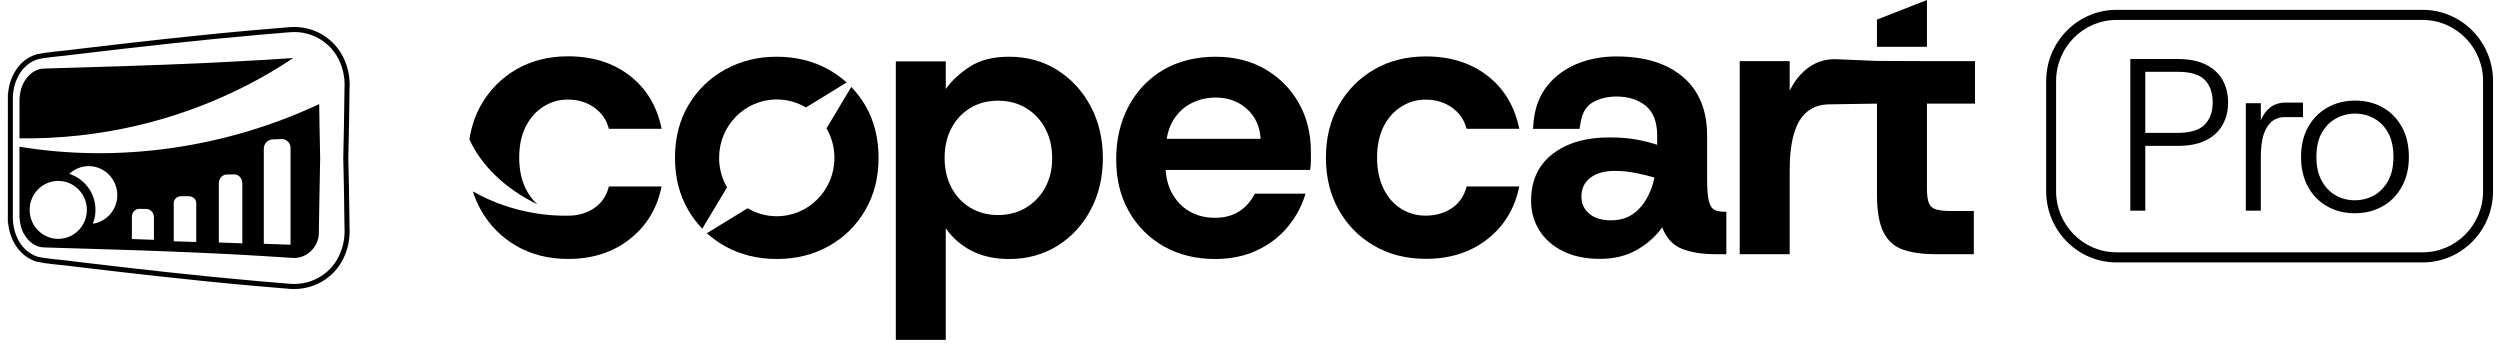 <svg viewBox="0 0 276 38" fill="none" xmlns="http://www.w3.org/2000/svg">
<path d="M190.418 23.377C189.936 23.377 189.555 23.307 189.272 23.163C188.989 23.02 188.784 22.691 188.655 22.175C188.529 21.659 188.464 20.858 188.464 19.768V14.955C188.464 12.177 187.579 10.029 185.812 8.509C184.043 6.991 181.59 6.232 178.449 6.232C176.865 6.232 175.414 6.506 174.098 7.048C172.783 7.593 171.7 8.387 170.852 9.433C170.005 10.479 169.495 11.76 169.325 13.278L169.24 14.225H174.377L174.547 13.278C174.745 12.305 175.212 11.624 175.948 11.238C176.684 10.851 177.519 10.657 178.451 10.657C179.78 10.657 180.863 11.002 181.697 11.69C182.531 12.378 182.95 13.466 182.95 14.955V15.987C182.383 15.786 181.662 15.601 180.786 15.429C179.909 15.257 178.863 15.171 177.647 15.171C175.072 15.171 172.992 15.78 171.408 16.997C169.824 18.215 169.031 19.94 169.031 22.175C169.031 23.351 169.327 24.425 169.922 25.398C170.517 26.373 171.386 27.145 172.532 27.719C173.678 28.292 175.042 28.579 176.628 28.579C178.214 28.579 179.54 28.25 180.701 27.591C181.86 26.933 182.795 26.102 183.503 25.098C183.956 26.274 184.677 27.061 185.666 27.46C186.658 27.862 187.901 28.063 189.4 28.063H190.588V23.379H190.418V23.377ZM181.76 21.981C181.335 22.711 180.806 23.285 180.168 23.699C179.532 24.114 178.76 24.324 177.854 24.324C176.837 24.324 176.035 24.081 175.458 23.593C174.878 23.106 174.589 22.475 174.589 21.703C174.589 20.814 174.92 20.121 175.586 19.618C176.251 19.117 177.135 18.866 178.238 18.866C179.031 18.866 179.815 18.945 180.593 19.102C181.37 19.261 182.057 19.424 182.651 19.596C182.481 20.454 182.185 21.251 181.76 21.981Z" fill="black"/>
<path d="M154.701 11.773C155.522 11.257 156.413 10.999 157.374 10.999C158.505 10.999 159.481 11.293 160.302 11.879C161.123 12.466 161.659 13.247 161.914 14.222H167.728C167.219 11.729 166.044 9.775 164.206 8.356C162.367 6.938 160.104 6.23 157.415 6.23C155.265 6.23 153.363 6.711 151.708 7.67C150.052 8.63 148.751 9.947 147.804 11.623C146.856 13.3 146.381 15.226 146.381 17.403C146.381 19.58 146.854 21.506 147.804 23.183C148.751 24.859 150.052 26.176 151.708 27.136C153.363 28.096 155.265 28.576 157.415 28.576C160.104 28.576 162.374 27.846 164.228 26.386C166.079 24.926 167.247 22.991 167.728 20.584H161.914C161.659 21.617 161.121 22.411 160.302 22.969C159.481 23.527 158.505 23.807 157.374 23.807C156.413 23.807 155.52 23.556 154.701 23.055C153.88 22.554 153.23 21.815 152.749 20.842C152.267 19.869 152.028 18.722 152.028 17.405C152.028 16.088 152.267 14.912 152.749 13.968C153.23 13.022 153.88 12.292 154.701 11.778V11.773Z" fill="black"/>
<path d="M91.481 7.679C89.783 6.735 87.877 6.263 85.755 6.263C83.633 6.263 81.762 6.735 80.052 7.679C78.342 8.623 76.991 9.933 76.002 11.608C75.013 13.282 74.519 15.221 74.519 17.425C74.519 19.629 75.013 21.533 76.002 23.222C76.442 23.972 76.954 24.645 77.534 25.247L77.616 25.108L80.263 20.683C79.708 19.728 79.39 18.614 79.39 17.425C79.39 13.865 82.239 10.979 85.755 10.979C86.93 10.979 88.03 11.303 88.973 11.864L93.343 9.183L93.469 9.106C92.87 8.564 92.208 8.085 91.478 7.679H91.481Z" fill="black"/>
<path d="M116.71 7.723C115.154 6.75 113.388 6.263 111.41 6.263C109.656 6.263 108.222 6.62 107.105 7.337C105.987 8.054 105.09 8.883 104.412 9.828V6.779H98.898V37.524H104.412V25.201C105.146 26.26 106.1 27.09 107.275 27.692C108.447 28.294 109.826 28.594 111.41 28.594C113.388 28.594 115.154 28.113 116.71 27.156C118.265 26.196 119.494 24.872 120.4 23.183C121.304 21.495 121.757 19.591 121.757 17.471C121.757 15.351 121.304 13.408 120.4 11.718C119.496 10.03 118.265 8.698 116.71 7.725V7.723ZM115.396 20.69C114.886 21.634 114.181 22.38 113.276 22.922C112.372 23.467 111.34 23.739 110.181 23.739C109.022 23.739 107.998 23.467 107.107 22.922C106.216 22.38 105.523 21.634 105.029 20.69C104.534 19.746 104.286 18.658 104.286 17.427C104.286 16.196 104.532 15.109 105.029 14.165C105.523 13.22 106.216 12.477 107.107 11.932C107.998 11.389 109.022 11.116 110.181 11.116C111.34 11.116 112.372 11.387 113.276 11.932C114.181 12.477 114.889 13.227 115.396 14.187C115.906 15.146 116.159 16.24 116.159 17.471C116.159 18.702 115.904 19.748 115.396 20.692V20.69Z" fill="black"/>
<path d="M139.684 7.637C138.101 6.722 136.264 6.263 134.171 6.263C132.077 6.263 130.086 6.744 128.445 7.701C126.805 8.661 125.526 9.997 124.607 11.716C123.688 13.434 123.228 15.393 123.228 17.599C123.228 19.805 123.694 21.687 124.627 23.333C125.559 24.978 126.846 26.267 128.485 27.198C130.123 28.126 132.018 28.594 134.166 28.594C135.863 28.594 137.388 28.279 138.745 27.65C140.103 27.021 141.24 26.154 142.159 25.051C143.079 23.948 143.734 22.726 144.131 21.38H138.534C138.138 22.181 137.573 22.825 136.837 23.313C136.101 23.8 135.197 24.043 134.123 24.043C133.049 24.043 132.145 23.807 131.323 23.335C130.504 22.863 129.853 22.183 129.373 21.297C128.975 20.562 128.753 19.713 128.683 18.764H144.638C144.695 18.391 144.723 18.034 144.723 17.69V16.746C144.723 14.743 144.277 12.954 143.388 11.378C142.497 9.806 141.259 8.559 139.678 7.644L139.684 7.637ZM128.801 15.323C128.92 14.634 129.114 14.019 129.4 13.498C129.894 12.596 130.565 11.917 131.413 11.458C132.26 10.999 133.195 10.77 134.212 10.77C135.569 10.77 136.713 11.184 137.647 12.016C138.58 12.848 139.09 13.948 139.175 15.323H128.801Z" fill="black"/>
<path d="M95.509 11.608C95.071 10.865 94.557 10.198 93.979 9.601L93.894 9.744L91.247 14.169C91.803 15.124 92.121 16.238 92.121 17.427C92.121 20.988 89.272 23.873 85.755 23.873C84.581 23.873 83.481 23.549 82.538 22.989L78.168 25.669L78.043 25.746C78.642 26.291 79.303 26.77 80.032 27.176C81.73 28.12 83.636 28.592 85.758 28.592C87.879 28.592 89.786 28.12 91.483 27.176C93.178 26.232 94.522 24.915 95.511 23.225C96.5 21.537 96.994 19.605 96.994 17.427C96.994 15.25 96.5 13.285 95.511 11.61L95.509 11.608Z" fill="black"/>
<path d="M69.517 8.347C67.676 6.927 65.41 6.216 62.718 6.216C60.565 6.216 58.659 6.697 57.003 7.657C55.346 8.619 54.043 9.938 53.095 11.614C52.45 12.755 52.03 14.014 51.823 15.387C53.141 18.294 55.825 20.877 59.332 22.558C58.818 22.104 58.387 21.537 58.045 20.844C57.563 19.869 57.321 18.722 57.321 17.403C57.321 16.084 57.561 14.908 58.045 13.962C58.526 13.015 59.178 12.283 59.999 11.767C60.82 11.25 61.713 10.992 62.676 10.992C63.809 10.992 64.787 11.288 65.609 11.875C66.43 12.464 66.968 13.245 67.223 14.22H73.044C72.534 11.725 71.358 9.766 69.517 8.347Z" fill="black"/>
<path d="M65.606 22.975C64.785 23.533 63.807 23.814 62.674 23.814C62.657 23.814 62.639 23.811 62.622 23.809C61.448 23.831 56.895 23.798 52.206 21.131C52.431 21.855 52.725 22.541 53.093 23.189C54.041 24.868 55.346 26.187 57.001 27.147C58.659 28.106 60.563 28.587 62.715 28.587C65.406 28.587 67.68 27.855 69.534 26.392C71.388 24.93 72.558 22.993 73.039 20.584H67.218C66.963 21.616 66.425 22.413 65.604 22.973L65.606 22.975Z" fill="black"/>
<path d="M218.039 11.431V6.748H212.734L207.218 6.726L202.587 6.532C201.484 6.532 200.508 6.841 199.659 7.456C198.811 8.072 198.116 8.925 197.581 10.013V6.746H192.065V28.06H197.581V18.822C197.581 17.218 197.735 15.87 198.047 14.782C198.358 13.693 198.846 12.876 199.511 12.334C200.175 11.789 201.018 11.518 202.036 11.518L207.218 11.44V21.489C207.218 23.293 207.458 24.676 207.939 25.636C208.421 26.596 209.148 27.24 210.124 27.571C211.1 27.899 212.294 28.065 213.71 28.065H217.91V23.295H215.364C214.684 23.295 214.148 23.238 213.752 23.123C213.355 23.009 213.087 22.773 212.946 22.415C212.804 22.058 212.734 21.52 212.734 20.803V11.434H218.039V11.431Z" fill="black"/>
<path d="M212.734 0L207.216 2.164V5.164H212.734V0Z" fill="black"/>
<path d="M235.188 23.256V6.515H240.408C241.682 6.515 242.735 6.726 243.56 7.148C244.386 7.571 244.996 8.14 245.39 8.857C245.785 9.574 245.981 10.395 245.981 11.322C245.981 12.248 245.785 13.024 245.39 13.75C244.996 14.476 244.39 15.05 243.571 15.471C242.752 15.895 241.698 16.106 240.406 16.106H236.84V23.256H235.186H235.188ZM236.842 14.67H240.408C241.809 14.67 242.807 14.368 243.395 13.761C243.985 13.155 244.281 12.343 244.281 11.322C244.281 10.238 243.985 9.402 243.395 8.811C242.804 8.222 241.809 7.926 240.408 7.926H236.842V14.67Z" fill="black"/>
<path d="M247.941 23.256V11.394H249.595V13.285C249.848 12.663 250.2 12.182 250.658 11.838C251.113 11.496 251.682 11.324 252.357 11.324H254.248V12.928H252.194C251.721 12.928 251.287 13.066 250.895 13.344C250.501 13.622 250.187 14.086 249.95 14.732C249.712 15.378 249.595 16.25 249.595 17.351V23.258H247.941V23.256Z" fill="black"/>
<path d="M259.962 23.543C258.83 23.543 257.812 23.287 256.915 22.777C256.017 22.266 255.313 21.544 254.801 20.613C254.289 19.68 254.035 18.584 254.035 17.324C254.035 16.065 254.294 14.948 254.815 14.024C255.335 13.1 256.045 12.383 256.952 11.871C257.858 11.361 258.875 11.105 260.01 11.105C261.145 11.105 262.178 11.361 263.069 11.871C263.958 12.383 264.659 13.1 265.171 14.024C265.683 14.948 265.94 16.049 265.94 17.324C265.94 18.599 265.679 19.68 265.16 20.613C264.64 21.547 263.934 22.266 263.034 22.777C262.136 23.287 261.113 23.543 259.965 23.543H259.962ZM259.962 22.109C260.734 22.109 261.442 21.93 262.089 21.571C262.733 21.211 263.254 20.677 263.646 19.967C264.041 19.259 264.237 18.376 264.237 17.324C264.237 16.272 264.043 15.372 263.657 14.67C263.271 13.969 262.755 13.439 262.11 13.08C261.463 12.72 260.764 12.542 260.008 12.542C259.252 12.542 258.546 12.72 257.893 13.08C257.239 13.439 256.716 13.969 256.322 14.67C255.928 15.372 255.732 16.256 255.732 17.324C255.732 18.392 255.928 19.257 256.322 19.967C256.716 20.677 257.23 21.211 257.869 21.571C258.507 21.93 259.202 22.109 259.958 22.109H259.962Z" fill="black"/>
<path d="M267.469 28.972H233.659C229.378 28.972 225.897 25.444 225.897 21.11V8.948C225.897 4.613 229.378 1.086 233.659 1.086H267.469C271.75 1.086 275.231 4.613 275.231 8.948V21.11C275.231 25.444 271.75 28.972 267.469 28.972ZM233.657 2.202C229.982 2.202 226.993 5.229 226.993 8.948V21.11C226.993 24.829 229.982 27.855 233.657 27.855H267.467C271.142 27.855 274.131 24.829 274.131 21.11V8.948C274.131 5.229 271.142 2.202 267.467 2.202H233.657Z" fill="black"/>
<path d="M32.48 3.536C33.772 3.536 35.066 3.991 36.05 4.842C37.493 6.056 38.146 7.964 38.031 9.793L38.02 10.651C37.994 12.901 37.95 15.178 37.896 17.439C37.952 19.702 37.996 21.983 38.02 24.235L38.031 25.093C38.146 26.92 37.493 28.83 36.05 30.044C35.064 30.895 33.772 31.35 32.48 31.35C32.347 31.35 32.212 31.345 32.079 31.334L31.866 31.319L28.487 31.034C21.727 30.447 14.984 29.671 8.244 28.872C7.588 28.744 4.499 28.546 3.904 28.25C2.266 27.58 1.438 25.795 1.423 24.083H1.421V10.856H1.423C1.423 9.129 2.249 7.313 3.904 6.638C4.479 6.351 7.562 6.135 8.244 6.016C14.984 5.217 21.727 4.441 28.487 3.854L31.866 3.569L32.079 3.554C32.212 3.545 32.345 3.539 32.478 3.539M32.48 2.976C32.334 2.976 32.186 2.98 32.04 2.992L31.824 3.009L28.441 3.294C21.581 3.889 14.668 4.69 8.179 5.458C7.939 5.5 7.495 5.544 6.967 5.599C5.312 5.771 4.107 5.91 3.658 6.133C2.124 6.759 1.066 8.363 0.894 10.293H0.87V10.854L0.867 24.081V24.641H0.9C1.088 26.547 2.148 28.133 3.697 28.769C4.109 28.976 5.283 29.11 6.891 29.276C7.434 29.331 7.943 29.384 8.139 29.422C14.664 30.196 21.572 30.994 28.441 31.592L31.822 31.877L32.04 31.895C32.188 31.905 32.336 31.91 32.482 31.91C33.942 31.91 35.336 31.398 36.412 30.469C37.904 29.214 38.719 27.191 38.586 25.058L38.578 24.229C38.554 22.102 38.512 19.812 38.453 17.425C38.51 15.122 38.554 12.835 38.578 10.66L38.588 9.801C38.721 7.701 37.907 5.676 36.408 4.414C35.338 3.49 33.944 2.978 32.484 2.978L32.48 2.976Z" fill="black"/>
<path d="M2.652 9.06C3.07 8.308 3.752 7.708 4.593 7.589C4.706 7.582 4.8 7.569 4.957 7.567L8.348 7.465C15.132 7.267 21.914 7.048 28.687 6.64L32.072 6.426L32.282 6.413C32.314 6.411 32.345 6.413 32.377 6.411C30.752 7.485 29.068 8.485 27.326 9.382C19.561 13.375 10.956 15.38 2.151 15.275V10.9C2.203 10.252 2.323 9.61 2.652 9.062V9.06Z" fill="black"/>
<path d="M35.238 11.493C24.979 16.3 13.226 18.032 2.148 16.197V23.971C2.199 24.626 2.316 25.274 2.65 25.826C3.129 26.695 3.957 27.339 4.954 27.319L8.346 27.421C15.13 27.619 21.912 27.838 28.687 28.246L32.072 28.46L32.282 28.473C33.774 28.588 35.109 27.374 35.197 25.846C35.251 23.062 35.279 20.238 35.347 17.441C35.299 15.462 35.268 13.474 35.238 11.493ZM6.431 26.371C4.691 26.371 3.273 24.937 3.273 23.172C3.273 21.407 4.689 19.973 6.431 19.973C8.174 19.973 9.59 21.407 9.59 23.172C9.59 24.937 8.174 26.371 6.431 26.371ZM10.25 24.698C10.435 24.224 10.54 23.71 10.54 23.172C10.54 21.306 9.322 19.724 7.647 19.197C8.211 18.667 8.963 18.341 9.791 18.341C11.531 18.341 12.95 19.775 12.95 21.54C12.95 23.145 11.773 24.474 10.25 24.701V24.698ZM16.993 26.474L14.559 26.39V23.935C14.559 23.445 14.923 23.055 15.374 23.059L16.161 23.068C16.62 23.073 16.993 23.481 16.993 23.977V26.472V26.474ZM21.666 26.715L19.18 26.638V22.411C19.18 22.001 19.542 21.668 19.991 21.665L20.838 21.661C21.295 21.661 21.666 21.996 21.666 22.413V26.715ZM26.75 26.867L24.16 26.77V20.258C24.16 19.715 24.55 19.27 25.034 19.263L25.859 19.252C26.352 19.245 26.753 19.689 26.753 20.24V26.865L26.75 26.867ZM32.075 27.017L29.123 26.911V16.419C29.123 15.87 29.556 15.407 30.094 15.387L31.079 15.352C31.628 15.332 32.075 15.771 32.075 16.331V27.017Z" fill="black"/>
</svg>
